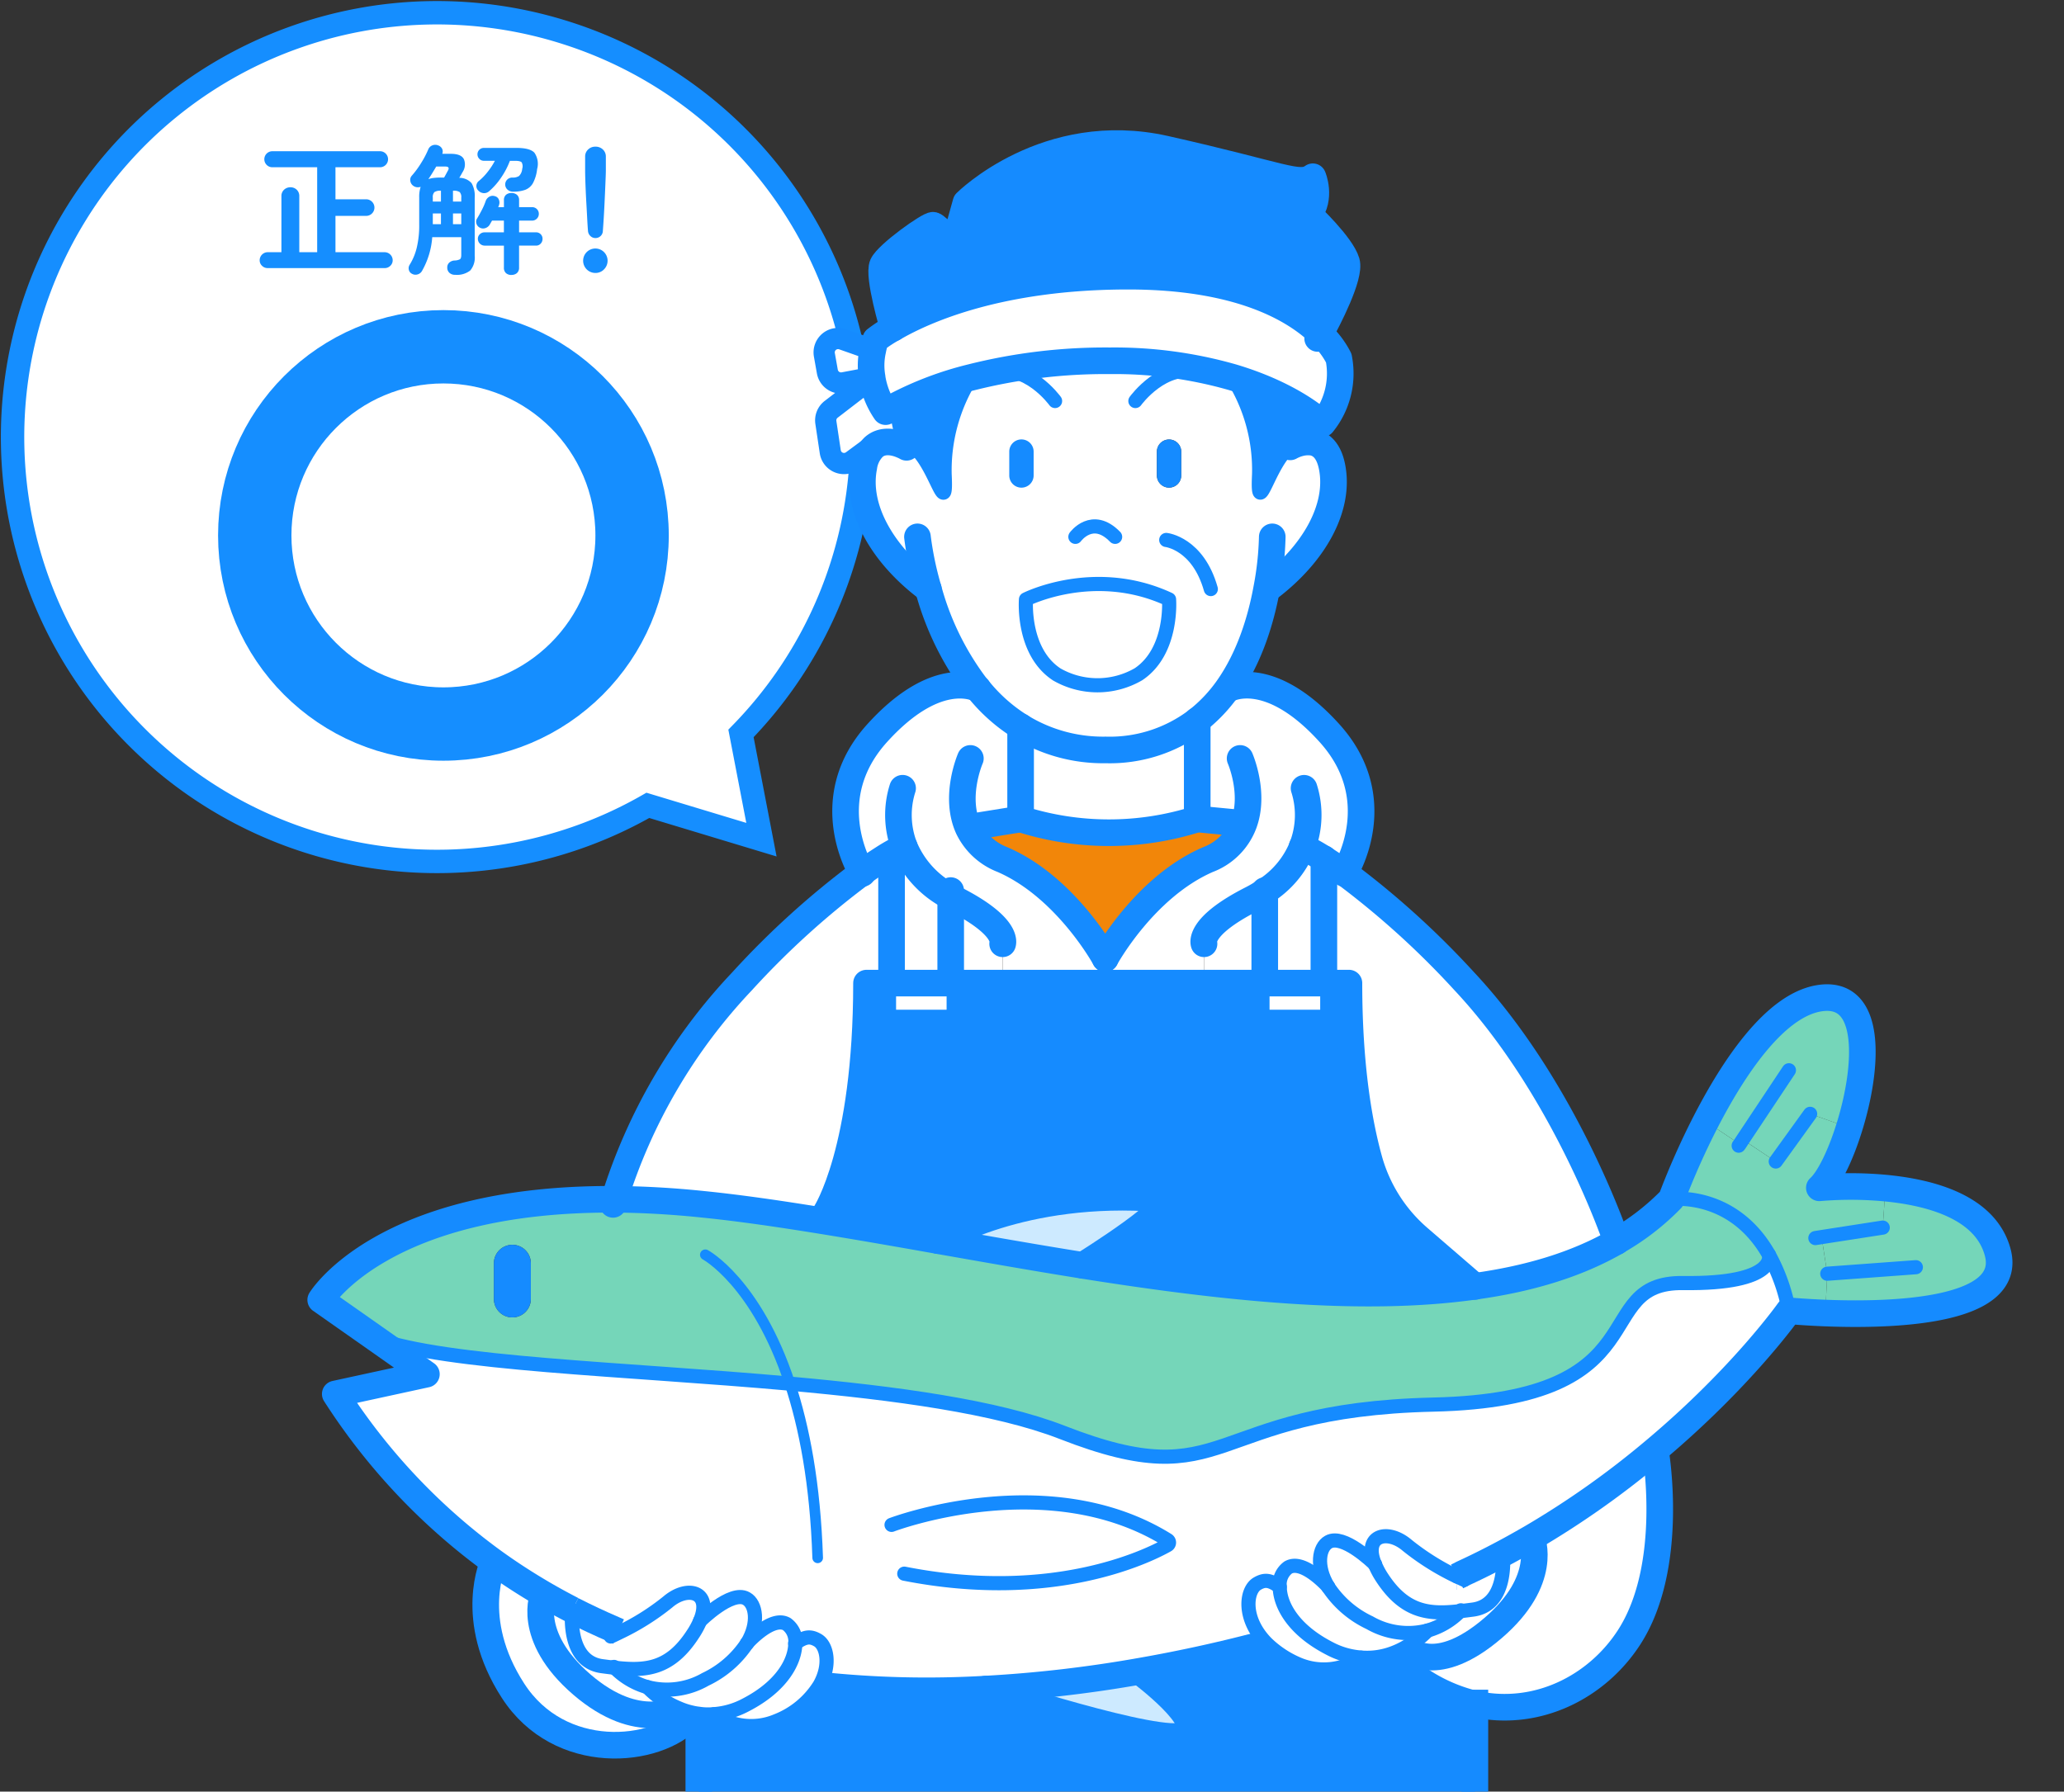 <svg xmlns="http://www.w3.org/2000/svg" xmlns:xlink="http://www.w3.org/1999/xlink" width="337.626" height="293.129" viewBox="0 0 337.626 293.129">
  <rect x="0" y="0" width="337.626" height="293.129" fill="#333333" stroke="none"/>
  <defs>
    <clipPath id="clip-path">
      <rect id="長方形_10117" data-name="長方形 10117" width="300.919" height="280.495" transform="translate(36.52 12.447)" fill="none"/>
    </clipPath>
  </defs>
  <g id="グループ_9386" data-name="グループ 9386" transform="translate(0.187 0.187)">
    <g id="グループ_9383" data-name="グループ 9383">
      <g id="グループ_9387" data-name="グループ 9387">
        <path id="パス_54861" data-name="パス 54861" d="M92.45,5.2a69.428,69.428,0,1,0,13.34,126.38l18.578,5.615-3.346-17.383A69.384,69.384,0,0,0,92.45,5.2" fill="#fff"/>
        <path id="パス_54862" data-name="パス 54862" d="M92.45,5.2a69.428,69.428,0,1,0,13.34,126.38l18.578,5.615-3.346-17.383A69.384,69.384,0,0,0,92.45,5.2Z" fill="none" stroke="#158eff" stroke-miterlimit="10" stroke-width="3.826"/>
        <circle id="楕円形_780" data-name="楕円形 780" cx="30.862" cy="30.862" r="30.862" transform="translate(41.485 56.55)" fill="none" stroke="#158eff" stroke-miterlimit="10" stroke-width="12"/>
        <path id="パス_54863" data-name="パス 54863" d="M43.6,43.676a1.281,1.281,0,0,1-.924-.374,1.223,1.223,0,0,1-.387-.913A1.321,1.321,0,0,1,43.6,41.078h2.247V31.929a1.391,1.391,0,0,1,.432-1.076,1.488,1.488,0,0,1,1.042-.4,1.445,1.445,0,0,1,1.029.4,1.408,1.408,0,0,1,.421,1.076v9.149h2.925v-13.9h-7.37a1.311,1.311,0,0,1,0-2.621h17.69a1.311,1.311,0,0,1,0,2.621H54.688V32.42h5.054a1.358,1.358,0,0,1,0,2.715H54.688v5.943h8.049a1.321,1.321,0,0,1,1.311,1.311,1.223,1.223,0,0,1-.387.913,1.281,1.281,0,0,1-.924.374Z" fill="#158eff"/>
        <path id="パス_54864" data-name="パス 54864" d="M74.262,44.776a1.323,1.323,0,0,1-.936-.327,1.132,1.132,0,0,1-.351-.867,1.04,1.04,0,0,1,.327-.8,1.386,1.386,0,0,1,.843-.35,2.04,2.04,0,0,0,.9-.2q.222-.151.222-.714v-2.9h-4.75a12.993,12.993,0,0,1-1.685,5.546,1.192,1.192,0,0,1-.725.55,1.143,1.143,0,0,1-.89-.1.949.949,0,0,1-.526-.655,1.032,1.032,0,0,1,.129-.819,9.451,9.451,0,0,0,1.158-2.773,15.507,15.507,0,0,0,.409-3.8V32.14a5.254,5.254,0,0,1,.234-1.755,1.512,1.512,0,0,1-.62.059,1.184,1.184,0,0,1-.573-.223,1.171,1.171,0,0,1-.5-.831.988.988,0,0,1,.246-.83,15.009,15.009,0,0,0,1.509-2.048,15.464,15.464,0,0,0,1.158-2.187,1.2,1.2,0,0,1,.691-.726,1.243,1.243,0,0,1,.947,0,1.146,1.146,0,0,1,.644.538,1.019,1.019,0,0,1,.035.843h1.4q1.707,0,2.141.888a2.257,2.257,0,0,1-.222,2.107c-.11.2-.207.378-.293.526s-.168.285-.245.409a2.652,2.652,0,0,1,2.012.867,4.176,4.176,0,0,1,.515,2.363v9.523a3.241,3.241,0,0,1-.737,2.411,3.526,3.526,0,0,1-2.469.7M69.886,29.121a4.184,4.184,0,0,1,.913-.2,10.694,10.694,0,0,1,1.193-.058h.468c.125-.218.249-.445.374-.679s.211-.39.258-.468q.351-.654-.421-.655h-1.5c-.2.344-.413.694-.632,1.053s-.437.694-.655,1.006m.726,3.674h1.333V31.017a1.778,1.778,0,0,0-1.064.222,1.147,1.147,0,0,0-.269.9Zm0,3.7h1.333V34.737H70.612Zm3.3-3.7h1.357V32.14a1.181,1.181,0,0,0-.258-.9,1.826,1.826,0,0,0-1.1-.222Zm0,3.7h1.357V34.737H73.911ZM83.482,44.8a1.3,1.3,0,0,1-.9-.3,1.161,1.161,0,0,1-.34-.913V40H79.082a1.117,1.117,0,0,1-1.1-1.1,1.009,1.009,0,0,1,.327-.773,1.1,1.1,0,0,1,.772-.3h3.159V35.908H80.3l-.187.327-.187.328a1.3,1.3,0,0,1-.726.573,1.13,1.13,0,0,1-.912-.082,1.078,1.078,0,0,1-.539-.655.946.946,0,0,1,.094-.82q.4-.654.795-1.426a10.324,10.324,0,0,0,.632-1.475,1.31,1.31,0,0,1,.6-.69,1.105,1.105,0,0,1,.878-.082.923.923,0,0,1,.655.538,1.246,1.246,0,0,1,.047.889,1.938,1.938,0,0,1-.059.188,1.786,1.786,0,0,1-.082.186h.936V32.584a1.122,1.122,0,0,1,.34-.9,1.329,1.329,0,0,1,.9-.293,1.345,1.345,0,0,1,.889.293,1.1,1.1,0,0,1,.35.9v1.123h2.13a1.081,1.081,0,0,1,1.1,1.1,1.074,1.074,0,0,1-.316.771,1.043,1.043,0,0,1-.784.329h-2.13v1.918h2.762A1.04,1.04,0,0,1,88.559,38.9a1.1,1.1,0,0,1-.3.772,1.009,1.009,0,0,1-.772.327H84.721v3.58a1.143,1.143,0,0,1-.35.913,1.311,1.311,0,0,1-.889.3m.257-13.619a1.346,1.346,0,0,1-.9-.327A1.134,1.134,0,0,1,82.8,29.18a1.184,1.184,0,0,1,.819-.316,1.867,1.867,0,0,0,1.1-.257,1.858,1.858,0,0,0,.516-1.17,1.371,1.371,0,0,0-.082-1.054q-.224-.256-1.088-.257h-.843a12.78,12.78,0,0,1-1.4,2.691,11.155,11.155,0,0,1-2.012,2.294,1.207,1.207,0,0,1-.913.3,1.337,1.337,0,0,1-.866-.444,1.009,1.009,0,0,1-.292-.8,1.044,1.044,0,0,1,.409-.749,9.438,9.438,0,0,0,1.463-1.52,11.405,11.405,0,0,0,1.158-1.779h-1.8a1,1,0,0,1-.748-.316,1.024,1.024,0,0,1-.305-.737,1.042,1.042,0,0,1,1.053-1.053h5.312q2.223,0,2.948.784a3.2,3.2,0,0,1,.445,2.68,6.364,6.364,0,0,1-.679,2.293,2.464,2.464,0,0,1-1.263,1.1,5.614,5.614,0,0,1-1.989.3" fill="#158eff"/>
        <path id="パス_54865" data-name="パス 54865" d="M97.215,44.472a2,2,0,1,1,1.4-.585,1.913,1.913,0,0,1-1.4.585m0-5.71a1.167,1.167,0,0,1-.819-.327,1.25,1.25,0,0,1-.4-.819q-.071-.89-.129-2.037t-.128-2.351q-.07-1.2-.117-2.305t-.071-1.942q-.022-.843-.022-1.24V25.424a1.538,1.538,0,0,1,.479-1.146,1.65,1.65,0,0,1,1.2-.468,1.684,1.684,0,0,1,1.229.468,1.543,1.543,0,0,1,.48,1.146v2.317c0,.265-.013.678-.036,1.24s-.05,1.209-.081,1.942-.067,1.5-.106,2.305-.082,1.588-.128,2.351-.094,1.444-.14,2.037a1.166,1.166,0,0,1-.375.819,1.191,1.191,0,0,1-.843.327" fill="#158eff"/>
      </g>
    </g>
    <g id="グループ_9385" data-name="グループ 9385">
      <g id="グループ_9384" data-name="グループ 9384" clip-path="url(#clip-path)">
        <path id="パス_54866" data-name="パス 54866" d="M298.714,208.209l-.926-6,10-1.551.44-6.458c7.477.717,16.436,3.148,18.381,10.556,2.569,9.861-17.756,10.3-28.219,9.884Z" fill="#75d6b9"/>
        <path id="パス_54867" data-name="パス 54867" d="M284.408,187.005l.486-.741,5.394,3.588,5.625-7.8,6.389,2.269c-1.412,4.537-3.287,8.4-4.884,9.838a61.484,61.484,0,0,1,10.81.046l-.439,6.459-10,1.551.926,6-.324,6.435c-3.542-.139-5.949-.37-5.949-.37a30.518,30.518,0,0,0-3.264-9.167c-5.926-10.464-15.973-9.1-15.973-9.1a124.658,124.658,0,0,1,5.648-12.709Z" fill="#75d6b9"/>
        <path id="パス_54868" data-name="パス 54868" d="M284.894,186.264l-.486.741-5.556-3.7c4.514-8.75,11.274-19.006,18.566-20.163,8.843-1.389,7.94,11.436,4.884,21.181l-6.389-2.268-5.625,7.8Z" fill="#75d6b9"/>
        <path id="パス_54869" data-name="パス 54869" d="M129.031,226.2c17.246,1.551,33.751,3.773,44.516,7.963,27.663,10.811,23.126-3.68,60.743-4.537s25.3-20.116,40.858-19.885c15.58.208,14.029-4.63,14.029-4.63a30.566,30.566,0,0,1,3.264,9.167s-7.64,10.834-21.853,22.779A144.8,144.8,0,0,1,250.332,251.4c-1.527.88-3.078,1.76-4.7,2.616-2.13,1.135-4.306,2.223-6.574,3.264l-.9.463h-.023a41.106,41.106,0,0,1-8.126-5.093c-3.217-2.754-7.268-1.689-5.3,3.079-.393-.393-5.185-4.977-7.569-3.634-1.551.856-2.107,3.935-.093,7.292-.417-.44-4.144-4.445-6.505-3.125a3.447,3.447,0,0,0-1.389,3.171c-1.574-1.111-2.407-1.25-3.657-.532-1.876,1.065-2.477,5.741,1.5,9.769-6.551,1.759-13.473,3.31-20.626,4.56a211.248,211.248,0,0,1-25.348,2.94,165.723,165.723,0,0,1-27.131-.648c1.875-3.311,1.181-6.505-.324-7.362-1.25-.717-2.083-.578-3.657.51a3.493,3.493,0,0,0-1.412-3.149c-2.315-1.3-6,2.593-6.459,3.126,1.991-3.334,1.412-6.436-.139-7.292-2.477-1.413-7.57,3.657-7.57,3.657,2.014-4.792-2.037-5.88-5.278-3.1a39.932,39.932,0,0,1-7.963,5l-.093-.162-.74-.324c-2.315-.995-4.584-2.06-6.829-3.194v-.024c-1.574-.81-3.149-1.666-4.7-2.569-2.778-1.621-5.509-3.38-8.171-5.3a101.787,101.787,0,0,1-25.9-27.455l14.908-3.241-8.287-5.834c11.551,4.19,40.6,4.954,67.757,7.385" fill="#fff"/>
        <path id="パス_54870" data-name="パス 54870" d="M100.3,196.033c4.491.023,9.352.278,14.653.833,6.135.625,12.732,1.6,19.7,2.732,5.973.972,12.2,2.06,18.589,3.195,7.755,1.365,15.718,2.777,23.705,4.051,22.547,3.588,45.3,6.088,64.1,3.426,8.727-1.2,16.6-3.519,23.218-7.339v-.023a40.052,40.052,0,0,0,8.936-6.9s10.047-1.366,15.973,9.1c0,0,1.551,4.839-14.029,4.63-15.556-.231-3.241,19.029-40.858,19.885s-33.08,15.348-60.743,4.538c-10.765-4.19-27.27-6.413-44.516-7.964-27.154-2.43-56.206-3.194-67.757-7.384l-9-6.32s10.023-16.644,48.034-16.459m-13.658,16.3V206.5a3.021,3.021,0,1,0-6.042,0v5.834a3.021,3.021,0,1,0,6.042,0" fill="#75d6b9"/>
        <path id="パス_54871" data-name="パス 54871" d="M241.073,278.606a27.608,27.608,0,0,1-13.288-7.547l-.277-.717a13.668,13.668,0,0,0,2.407-1.135l.278.463s4.537,4.515,13.866-3.5c9.1-7.824,6.389-14.445,6.274-14.769a144.847,144.847,0,0,0,20.255-14.353s3.334,18.89-4.306,30.673c-5.278,8.148-15.093,13.1-25.209,10.88" fill="#fff"/>
        <path id="パス_54872" data-name="パス 54872" d="M219.752,142.628a140.118,140.118,0,0,1,19.607,17.755c16.344,17.478,24.562,41.553,24.909,42.525v.023c-6.621,3.82-14.492,6.135-23.219,7.339l-9.144-7.894a26.121,26.121,0,0,1-8.056-12.524c-1.689-5.972-3.379-15.394-3.379-29.191h-4.1V140.336c.949.6,2.084,1.366,3.38,2.292" fill="#fff"/>
        <path id="パス_54873" data-name="パス 54873" d="M250.332,251.406c.116.324,2.824,6.945-6.273,14.769-9.33,8.01-13.867,3.5-13.867,3.5l-.278-.463a14.03,14.03,0,0,0,3.427-2.616,12.069,12.069,0,0,0,5.324-3.172c.671-.069,1.342-.162,2.06-.254,5.625-.718,5-8.334,4.908-9.144,1.62-.857,3.171-1.736,4.7-2.616" fill="#fff"/>
        <path id="パス_54874" data-name="パス 54874" d="M238.156,257.749l.9-.463c2.268-1.042,4.444-2.13,6.574-3.264.093.81.718,8.426-4.907,9.144-.718.092-1.389.185-2.061.255-4.954.555-8.982.324-12.778-5.487a12.623,12.623,0,0,1-1.157-2.176l-.024-.023c-1.967-4.769,2.084-5.834,5.3-3.079a41.1,41.1,0,0,0,8.125,5.093Z" fill="#fff"/>
        <path id="パス_54875" data-name="パス 54875" d="M128.73,514.75a22.862,22.862,0,0,1-14.607-21.32V280.2a9.607,9.607,0,0,0,2.454.07v.023a10.674,10.674,0,0,0,10.255,1.088,14.5,14.5,0,0,0,7.06-5.857,165.723,165.723,0,0,0,27.131.648s28.751,9.445,32.64,7.5-7.269-10.278-7.269-10.278l-.023-.162c7.153-1.25,14.075-2.8,20.626-4.56a16.942,16.942,0,0,0,5.232,3.449,10.681,10.681,0,0,0,10.255-1.088v-.023a11.993,11.993,0,0,0,5.023-.671l.278.717a27.612,27.612,0,0,0,13.288,7.547V493.43a22.848,22.848,0,0,1-14.631,21.32,22.544,22.544,0,0,1-8.217,1.528H205.84a22.845,22.845,0,0,1-22.848-22.409l-3.056-155.932h-4.7L172.2,493.869a22.835,22.835,0,0,1-22.848,22.409H136.948a22.455,22.455,0,0,1-8.218-1.528" fill="#158bff"/>
        <path id="パス_54876" data-name="パス 54876" d="M231.906,202.376l9.143,7.894c-18.8,2.662-41.552.162-64.1-3.426,0,0,16.992-10.556,12.594-10.9-22.686-1.783-36.3,6.852-36.3,6.852-6.39-1.135-12.616-2.223-18.589-3.195l.209-1.319s6.69-10.163,6.69-37.618h3.681v5.51h10.578v-5.51h50.512v5.51h10.6v-5.51h3.541c0,13.8,1.691,23.219,3.381,29.191a26.1,26.1,0,0,0,8.056,12.524" fill="#158bff"/>
        <path id="パス_54877" data-name="パス 54877" d="M225.887,257.934c3.8,5.81,7.824,6.042,12.778,5.486a12.079,12.079,0,0,1-5.324,3.172,12.634,12.634,0,0,1-9.468-1.273,16.614,16.614,0,0,1-6.806-5.88.081.081,0,0,1-.023-.047c-2.014-3.356-1.458-6.435.093-7.292,2.384-1.342,7.176,3.241,7.569,3.635l.024.023a12.623,12.623,0,0,0,1.157,2.176" fill="#fff"/>
        <path id="パス_54878" data-name="パス 54878" d="M223.873,265.318a12.625,12.625,0,0,0,9.468,1.273,14.01,14.01,0,0,1-3.426,2.616,13.679,13.679,0,0,1-2.408,1.134,11.976,11.976,0,0,1-5.023.672,13.011,13.011,0,0,1-5.208-1.505c-6.019-3.1-8.1-7.2-8.126-10.07a3.447,3.447,0,0,1,1.389-3.171c2.361-1.32,6.088,2.685,6.505,3.125a.08.08,0,0,0,.023.046,16.614,16.614,0,0,0,6.806,5.88" fill="#fff"/>
        <path id="パス_54879" data-name="パス 54879" d="M222.484,271.013v.023a10.679,10.679,0,0,1-10.255,1.088A16.942,16.942,0,0,1,207,268.675c-3.981-4.028-3.38-8.7-1.5-9.769,1.25-.718,2.083-.579,3.657.532.023,2.871,2.107,6.968,8.125,10.07a13.019,13.019,0,0,0,5.209,1.505" fill="#fff"/>
        <path id="パス_54880" data-name="パス 54880" d="M220.076,42.67c.671,2.315-3.033,9.422-4.306,11.76-4.074-3.936-13.033-9.422-31.413-9.422-20.927,0-33.265,5.486-38.428,8.5,0,0-2.546-8.542-1.736-10.348.81-1.782,7.663-6.644,8.288-6.482.648.162,3.4,3.241,3.4,3.241l1.945-6.968s13.126-13.125,32.594-8.75c19.445,4.375,21.876,6.158,24.145,4.537,0,0,1.458,3.4-.649,6.158,0,0,5.348,5.023,6.158,7.778" fill="#158bff"/>
        <path id="パス_54881" data-name="パス 54881" d="M203.27,134.6l-.857-.139-6.759-.648V117.7a25.047,25.047,0,0,0,5-5.278l.139.093s6.667-3.681,16.575,7.338c9.4,10.51,3.032,21.714,2.384,22.779-1.3-.926-2.43-1.69-3.38-2.292a28.217,28.217,0,0,0-3.541-1.968,15.446,15.446,0,0,1-6.135,7.292,19.4,19.4,0,0,1-2.153,1.273c-8.912,4.538-7.778,7.292-7.778,7.292v6.436H180.607v-4s6.32-11.667,16.806-16.2a10.053,10.053,0,0,0,5.857-5.857" fill="#fff"/>
        <path id="パス_54882" data-name="パス 54882" d="M158.685,61.56a54.7,54.7,0,0,0-12.408,4.676,16.285,16.285,0,0,0-1.6.926,13.467,13.467,0,0,1-2.2-5.533l.115-.092-.115.023a11.4,11.4,0,0,1,.115-4.491,9.777,9.777,0,0,1,.463-1.69A22.406,22.406,0,0,1,145.93,53.5c5.162-3.009,17.5-8.5,38.427-8.5,18.381,0,27.339,5.487,31.414,9.422a14.09,14.09,0,0,1,3.032,3.982,13.019,13.019,0,0,1-2.662,10.718s-4.491-4.537-14.746-7.593a70.132,70.132,0,0,0-20-2.685,89.947,89.947,0,0,0-22.709,2.708" fill="#fff"/>
        <path id="パス_54883" data-name="パス 54883" d="M207,96.168c-.9,4.907-2.709,11.088-6.343,16.25a25.047,25.047,0,0,1-5,5.278,23.607,23.607,0,0,1-14.978,4.815,25.752,25.752,0,0,1-13.912-3.8,27.675,27.675,0,0,1-6.968-6.2.071.071,0,0,1-.046-.023,46.52,46.52,0,0,1-8.079-16.3c-7.617-5.695-11.853-13.311-10.556-19.955a5.6,5.6,0,0,1,1.62-3.287c1.505-1.343,3.588-.764,4.653-.3l.162-.37c4.63.046,7.222,14.121,6.783,5.162a28.634,28.634,0,0,1,4.352-15.88,89.941,89.941,0,0,1,22.709-2.709,70.128,70.128,0,0,1,20,2.686,28.348,28.348,0,0,1,4.375,15.9c-.37,7.709,1.482-1.667,4.954-4.445.046-.023.093-.069.139-.069a6.668,6.668,0,0,1,1.667-.648,5.42,5.42,0,0,1,2.037-.093c1.319.278,2.616,1.3,3.148,4.051,1.3,6.644-2.94,14.26-10.556,19.955ZM193.038,77.6V73.713a1.991,1.991,0,1,0-3.982,0V77.6a1.991,1.991,0,1,0,3.982,0" fill="#fff"/>
        <path id="パス_54884" data-name="パス 54884" d="M216.928,160.661v5.509h-10.6v-5.509h10.6Z" fill="#fff"/>
        <path id="パス_54885" data-name="パス 54885" d="M216.372,140.336v20.325H206.7v-15a15.446,15.446,0,0,0,6.133-7.292,28.1,28.1,0,0,1,3.542,1.968" fill="#fff"/>
        <path id="パス_54886" data-name="パス 54886" d="M216.141,69.129l-1.574,3.009v.047a5.42,5.42,0,0,0-2.037.092,2.849,2.849,0,0,0-1.667.648c-.046,0-.093.047-.139.07-3.472,2.778-5.324,12.153-4.954,4.445a28.353,28.353,0,0,0-4.375-15.9c10.255,3.056,14.746,7.593,14.746,7.593" fill="#158bff"/>
        <path id="パス_54887" data-name="パス 54887" d="M206.326,160.661h-9.561v-6.435s-1.134-2.755,7.779-7.292a19.642,19.642,0,0,0,2.152-1.274v15Z" fill="#fff"/>
        <path id="パス_54888" data-name="パス 54888" d="M202.414,134.456l.857.139a10.058,10.058,0,0,1-5.857,5.857c-10.487,4.537-16.806,16.2-16.806,16.2s-6.32-11.667-16.807-16.2a10.323,10.323,0,0,1-5.6-5.163l.509-.185,8.056-1.3a47.552,47.552,0,0,0,28.89,0Z" fill="#f28609"/>
        <path id="パス_54889" data-name="パス 54889" d="M195.654,117.7v16.112a47.551,47.551,0,0,1-28.89,0V118.715a25.756,25.756,0,0,0,13.913,3.8,23.6,23.6,0,0,0,14.977-4.815" fill="#fff"/>
        <path id="パス_54890" data-name="パス 54890" d="M186.394,273.4s11.158,8.334,7.269,10.278-32.64-7.5-32.64-7.5a211.248,211.248,0,0,0,25.348-2.94Z" fill="#cdeaff"/>
        <path id="パス_54891" data-name="パス 54891" d="M193.038,73.713V77.6a1.991,1.991,0,1,1-3.982,0V73.713a1.991,1.991,0,1,1,3.982,0" fill="#158bff"/>
        <path id="パス_54892" data-name="パス 54892" d="M189.543,195.94c4.4.347-12.593,10.9-12.593,10.9-7.987-1.273-15.95-2.685-23.705-4.051,0,0,13.612-8.634,36.3-6.852" fill="#cdeaff"/>
        <path id="パス_54893" data-name="パス 54893" d="M158.2,135.29a10.318,10.318,0,0,0,5.6,5.162c10.487,4.537,16.806,16.205,16.806,16.205v4H163.824v-6.435s1.135-2.755-7.778-7.292a7.041,7.041,0,0,1-.717-.394,16.147,16.147,0,0,1-7.593-8.194,29.2,29.2,0,0,0-3.38,1.875c-.972.625-2.153,1.389-3.542,2.384-.741-1.25-6.9-12.362,2.408-22.755,9.421-10.464,15.9-7.663,16.528-7.362a.071.071,0,0,0,.046.023,27.692,27.692,0,0,0,6.968,6.2v15.093l-8.056,1.3Z" fill="#fff"/>
        <path id="パス_54894" data-name="パス 54894" d="M155.814,160.661h-.486V146.54a7.15,7.15,0,0,0,.717.394c8.913,4.537,7.779,7.292,7.779,7.292v6.435Z" fill="#fff"/>
        <path id="パス_54895" data-name="パス 54895" d="M155.814,160.661v5.509H145.235v-5.509h10.579Z" fill="#fff"/>
        <path id="パス_54896" data-name="パス 54896" d="M155.328,146.54v14.121h-9.676V140.29l-1.3-.07a29.2,29.2,0,0,1,3.38-1.875,16.15,16.15,0,0,0,7.593,8.195" fill="#fff"/>
        <path id="パス_54897" data-name="パス 54897" d="M146.277,66.236a54.7,54.7,0,0,1,12.408-4.676,28.638,28.638,0,0,0-4.352,15.88c.44,8.959-2.153-5.116-6.783-5.162Z" fill="#158bff"/>
        <path id="パス_54898" data-name="パス 54898" d="M142.573,72.741l-3.357,2.477a2.273,2.273,0,0,1-3.588-1.505l-.717-4.792a2.271,2.271,0,0,1,.856-2.129l6.713-5.163a13.476,13.476,0,0,0,2.2,5.533,16.285,16.285,0,0,1,1.6-.926l1.273,6.042-.162.37c-1.065-.463-3.148-1.041-4.653.3Z" fill="#fff"/>
        <path id="パス_54899" data-name="パス 54899" d="M145.235,160.661h-3.681c0,27.455-6.69,37.617-6.69,37.617l-.208,1.32c-6.968-1.134-13.566-2.107-19.7-2.732-5.3-.555-10.163-.81-14.653-.833a91.279,91.279,0,0,1,20.88-35.65A137.62,137.62,0,0,1,140.814,142.6c1.388-1,2.569-1.76,3.541-2.385l1.3.07v20.371Z" fill="#fff"/>
        <path id="パス_54900" data-name="パス 54900" d="M137.665,55.333l4.931,1.736a11.4,11.4,0,0,0-.116,4.491l-4.675.88a2.275,2.275,0,0,1-2.662-1.852l-.487-2.732a2.273,2.273,0,0,1,3.009-2.523" fill="#fff"/>
        <path id="パス_54901" data-name="パス 54901" d="M133.892,275.527a14.5,14.5,0,0,1-7.06,5.857,10.676,10.676,0,0,1-10.256-1.088v-.023a13.015,13.015,0,0,0,5.209-1.505c6.019-3.1,8.1-7.223,8.125-10.093,1.574-1.088,2.408-1.227,3.658-.509,1.505.856,2.2,4.051.324,7.361" fill="#fff"/>
        <path id="パス_54902" data-name="パス 54902" d="M129.911,268.675c-.023,2.87-2.107,6.991-8.125,10.093a13.015,13.015,0,0,1-5.209,1.505,9.609,9.609,0,0,1-2.454-.07,8.819,8.819,0,0,1-1.18-.208,11.459,11.459,0,0,1-2.13-.7,15.085,15.085,0,0,1-5.093-3.449,12.625,12.625,0,0,0,9.468-1.273,16.762,16.762,0,0,0,6.806-5.88l.046-.046c.463-.533,4.144-4.422,6.459-3.125a3.491,3.491,0,0,1,1.412,3.148" fill="#fff"/>
        <path id="パス_54903" data-name="パス 54903" d="M121.9,261.36c1.551.857,2.13,3.958.139,7.292l-.046.046a16.762,16.762,0,0,1-6.806,5.88,12.626,12.626,0,0,1-9.468,1.273,12.2,12.2,0,0,1-5.348-3.171c4.977.555,9,.324,12.779-5.486a12.967,12.967,0,0,0,1.18-2.176s5.093-5.07,7.57-3.658" fill="#fff"/>
        <path id="パス_54904" data-name="パス 54904" d="M101.09,266.916a39.932,39.932,0,0,0,7.963-5c3.241-2.778,7.292-1.69,5.278,3.1a12.9,12.9,0,0,1-1.18,2.176c-3.774,5.81-7.8,6.042-12.779,5.486-.671-.069-1.342-.162-2.06-.255-5.718-.74-4.954-8.634-4.884-9.19,2.245,1.135,4.514,2.2,6.829,3.2l.74.324Z" fill="#fff"/>
        <path id="パス_54905" data-name="パス 54905" d="M112.942,279.995l-.185.787c-5.6,6.065-21.413,7.454-29.029-4.352-7.616-11.783-3.172-21.089-3.172-21.089,2.663,1.922,5.394,3.681,8.172,5.3,0,0-3.056,6.76,6.273,14.793,9.306,8.009,15.811,3.889,15.811,3.889V279.3a11.533,11.533,0,0,0,2.13.694" fill="#fff"/>
        <path id="パス_54906" data-name="パス 54906" d="M110.813,279.3v.023s-6.505,4.121-15.811-3.889c-9.329-8.033-6.273-14.792-6.273-14.792,1.55.9,3.125,1.759,4.7,2.569v.024c-.069.555-.833,8.449,4.885,9.19.718.092,1.389.185,2.06.254a12.209,12.209,0,0,0,5.347,3.172,15.1,15.1,0,0,0,5.094,3.449" fill="#fff"/>
        <path id="パス_54907" data-name="パス 54907" d="M86.645,206.5v5.834a3.021,3.021,0,1,1-6.042,0V206.5a3.021,3.021,0,1,1,6.042,0" fill="#158bff"/>
        <path id="パス_54908" data-name="パス 54908" d="M159.8,112.511a27.675,27.675,0,0,0,6.968,6.2,25.756,25.756,0,0,0,13.913,3.8,23.6,23.6,0,0,0,14.977-4.815,25.023,25.023,0,0,0,5-5.278c3.635-5.162,5.44-11.343,6.343-16.25a50.921,50.921,0,0,0,.926-8.519" fill="none" stroke="#158bff" stroke-linecap="round" stroke-linejoin="round" stroke-width="4.352"/>
        <path id="パス_54909" data-name="パス 54909" d="M149.888,87.649a54.106,54.106,0,0,0,1.782,8.542,46.524,46.524,0,0,0,8.08,16.3" fill="none" stroke="#158bff" stroke-linecap="round" stroke-linejoin="round" stroke-width="4.352"/>
        <path id="パス_54910" data-name="パス 54910" d="M148.106,73a6.811,6.811,0,0,0-.718-.347c-1.064-.463-3.148-1.042-4.653.3a5.6,5.6,0,0,0-1.62,3.287c-1.3,6.644,2.94,14.26,10.556,19.954" fill="none" stroke="#158bff" stroke-linecap="round" stroke-linejoin="round" stroke-width="4.352"/>
        <path id="パス_54911" data-name="パス 54911" d="M210.863,72.926a6.668,6.668,0,0,1,1.667-.648,5.42,5.42,0,0,1,2.037-.093c1.319.278,2.616,1.3,3.148,4.051,1.3,6.644-2.94,14.26-10.556,19.955" fill="none" stroke="#158bff" stroke-linecap="round" stroke-linejoin="round" stroke-width="4.352"/>
        <path id="パス_54912" data-name="パス 54912" d="M146.277,66.236a16.285,16.285,0,0,0-1.6.926,13.467,13.467,0,0,1-2.2-5.533V61.56a11.4,11.4,0,0,1,.115-4.491,9.777,9.777,0,0,1,.463-1.69A22.406,22.406,0,0,1,145.93,53.5c5.162-3.009,17.5-8.5,38.427-8.5,18.381,0,27.339,5.487,31.414,9.422a14.1,14.1,0,0,1,3.032,3.982,13.023,13.023,0,0,1-2.662,10.718s-4.491-4.538-14.746-7.593a70.128,70.128,0,0,0-20-2.686,89.941,89.941,0,0,0-22.709,2.709A54.7,54.7,0,0,0,146.277,66.236Z" fill="none" stroke="#158bff" stroke-linecap="round" stroke-linejoin="round" stroke-width="4.352"/>
        <path id="パス_54913" data-name="パス 54913" d="M201.4,61.536a28.353,28.353,0,0,1,4.375,15.9c-.37,7.708,1.482-1.667,4.954-4.445.046-.023.093-.07.139-.07a2.847,2.847,0,0,1,1.667-.647" fill="none" stroke="#158bff" stroke-linecap="round" stroke-linejoin="round" stroke-width="2.315"/>
        <path id="パス_54914" data-name="パス 54914" d="M158.708,61.536l-.023.024a28.631,28.631,0,0,0-4.352,15.88c.44,8.958-2.153-5.117-6.783-5.162l-1.273-6.043" fill="none" stroke="#158bff" stroke-linecap="round" stroke-linejoin="round" stroke-width="2.315"/>
        <line id="線_3755" data-name="線 3755" y1="3.009" x2="1.574" transform="translate(214.567 69.13)" fill="none" stroke="#158bff" stroke-linecap="round" stroke-linejoin="round" stroke-width="2.315"/>
        <path id="パス_54915" data-name="パス 54915" d="M142.6,57.069l-4.931-1.736a2.274,2.274,0,0,0-3.009,2.523l.486,2.732A2.275,2.275,0,0,0,137.8,62.44l4.676-.88.116-.023-.116.092-6.713,5.163a2.274,2.274,0,0,0-.857,2.129l.718,4.792a2.273,2.273,0,0,0,3.588,1.505l3.357-2.477.81-.6" fill="none" stroke="#158bff" stroke-linecap="round" stroke-linejoin="round" stroke-width="3.472"/>
        <path id="パス_54916" data-name="パス 54916" d="M145.93,53.5s-2.546-8.542-1.736-10.348c.81-1.782,7.662-6.643,8.287-6.481.648.162,3.4,3.24,3.4,3.24l1.945-6.967s13.125-13.126,32.594-8.751c19.445,4.375,21.876,6.158,24.144,4.537,0,0,1.459,3.4-.648,6.158,0,0,5.347,5.023,6.158,7.778.671,2.315-3.033,9.422-4.306,11.76-.255.486-.417.764-.417.764" fill="none" stroke="#158bff" stroke-linecap="round" stroke-linejoin="round" stroke-width="4.352"/>
        <path id="パス_54917" data-name="パス 54917" d="M195.654,117.673v16.135" fill="none" stroke="#158bff" stroke-linecap="round" stroke-linejoin="round" stroke-width="4.352"/>
        <line id="線_3756" data-name="線 3756" y1="1.296" x2="8.056" transform="translate(158.708 133.808)" fill="none" stroke="#158bff" stroke-linecap="round" stroke-linejoin="round" stroke-width="4.352"/>
        <path id="パス_54918" data-name="パス 54918" d="M202.414,134.456l-6.76-.648a47.552,47.552,0,0,1-28.89,0V118.691" fill="none" stroke="#158bff" stroke-linecap="round" stroke-linejoin="round" stroke-width="4.352"/>
        <path id="パス_54919" data-name="パス 54919" d="M158.546,123.9s-2.708,6.2-.347,11.389a10.323,10.323,0,0,0,5.6,5.163c10.486,4.537,16.806,16.2,16.806,16.2" fill="none" stroke="#158bff" stroke-linecap="round" stroke-linejoin="round" stroke-width="4.352"/>
        <path id="パス_54920" data-name="パス 54920" d="M202.668,123.9s2.477,5.672.6,10.695a10.053,10.053,0,0,1-5.857,5.857c-10.486,4.537-16.806,16.2-16.806,16.2" fill="none" stroke="#158bff" stroke-linecap="round" stroke-linejoin="round" stroke-width="4.352"/>
        <path id="パス_54921" data-name="パス 54921" d="M163.824,154.226s1.134-2.755-7.778-7.292a7.367,7.367,0,0,1-.718-.393,16.157,16.157,0,0,1-7.593-8.2,14.475,14.475,0,0,1-.277-9.561" fill="none" stroke="#158bff" stroke-linecap="round" stroke-linejoin="round" stroke-width="4.352"/>
        <path id="パス_54922" data-name="パス 54922" d="M140.883,142.72a1.268,1.268,0,0,0-.069-.116c-.741-1.25-6.9-12.361,2.407-22.755,9.422-10.464,15.9-7.663,16.529-7.362a.071.071,0,0,0,.046.023" fill="none" stroke="#158bff" stroke-linecap="round" stroke-linejoin="round" stroke-width="4.352"/>
        <path id="パス_54923" data-name="パス 54923" d="M196.765,154.226s-1.134-2.755,7.778-7.292a19.4,19.4,0,0,0,2.153-1.273,15.437,15.437,0,0,0,6.134-7.292,14.4,14.4,0,0,0,.3-9.584" fill="none" stroke="#158bff" stroke-linecap="round" stroke-linejoin="round" stroke-width="4.352"/>
        <path id="パス_54924" data-name="パス 54924" d="M219.706,142.72a.252.252,0,0,0,.046-.093c.648-1.064,7.014-12.269-2.384-22.778-9.908-11.019-16.575-7.339-16.575-7.339" fill="none" stroke="#158bff" stroke-linecap="round" stroke-linejoin="round" stroke-width="4.352"/>
        <path id="パス_54925" data-name="パス 54925" d="M147.735,138.345a29.2,29.2,0,0,0-3.38,1.875c-.972.625-2.153,1.389-3.542,2.384a137.766,137.766,0,0,0-19.63,17.779,91.287,91.287,0,0,0-20.881,35.65c-.138.532-.208.833-.208.833" fill="none" stroke="#158bff" stroke-linecap="round" stroke-linejoin="round" stroke-width="4.352"/>
        <path id="パス_54926" data-name="パス 54926" d="M212.807,138.345l.023.023a28.265,28.265,0,0,1,3.542,1.968c.95.6,2.083,1.366,3.381,2.292a140.116,140.116,0,0,1,19.606,17.755c16.343,17.478,24.562,41.553,24.908,42.525" fill="none" stroke="#158bff" stroke-linecap="round" stroke-linejoin="round" stroke-width="4.352"/>
        <path id="パス_54927" data-name="パス 54927" d="M134.864,198.278s6.69-10.162,6.69-37.617h38.289" fill="none" stroke="#158bff" stroke-linecap="round" stroke-linejoin="round" stroke-width="4.352"/>
        <line id="線_3757" data-name="線 3757" y1="20.371" transform="translate(145.652 140.29)" fill="none" stroke="#158bff" stroke-linecap="round" stroke-linejoin="round" stroke-width="4.352"/>
        <path id="パス_54928" data-name="パス 54928" d="M155.328,160.661v-15.14" fill="none" stroke="#158bff" stroke-linecap="round" stroke-linejoin="round" stroke-width="4.352"/>
        <path id="パス_54929" data-name="パス 54929" d="M179.843,160.661H220.47c0,13.8,1.69,23.219,3.379,29.191a26.126,26.126,0,0,0,8.056,12.524l9.144,7.894.023.023" fill="none" stroke="#158bff" stroke-linecap="round" stroke-linejoin="round" stroke-width="4.352"/>
        <path id="パス_54930" data-name="パス 54930" d="M216.372,160.661V140.29" fill="none" stroke="#158bff" stroke-linecap="round" stroke-linejoin="round" stroke-width="4.352"/>
        <path id="パス_54931" data-name="パス 54931" d="M206.7,160.661v-15.14" fill="none" stroke="#158bff" stroke-linecap="round" stroke-linejoin="round" stroke-width="4.352"/>
        <path id="パス_54932" data-name="パス 54932" d="M145.235,160.129v6.042h10.579v-6.042" fill="none" stroke="#158bff" stroke-linecap="round" stroke-linejoin="round" stroke-width="2.315"/>
        <path id="パス_54933" data-name="パス 54933" d="M206.326,160.129v6.042h10.6v-6.042" fill="none" stroke="#158bff" stroke-linecap="round" stroke-linejoin="round" stroke-width="2.315"/>
        <path id="パス_54934" data-name="パス 54934" d="M264.268,202.908a40.075,40.075,0,0,0,8.936-6.9,124.389,124.389,0,0,1,5.648-12.709c4.514-8.751,11.274-19.006,18.566-20.163,8.843-1.389,7.94,11.435,4.884,21.181-1.412,4.537-3.287,8.4-4.884,9.839a61.365,61.365,0,0,1,10.81.046c7.477.718,16.436,3.148,18.381,10.556,2.569,9.861-17.756,10.3-28.219,9.885-3.542-.139-5.95-.371-5.95-.371s-7.639,10.834-21.852,22.779A144.859,144.859,0,0,1,250.332,251.4c-1.528.88-3.079,1.76-4.7,2.616-2.13,1.135-4.306,2.223-6.574,3.264l-.9.463" fill="none" stroke="#158bff" stroke-linejoin="round" stroke-width="4.352"/>
        <line id="線_3758" data-name="線 3758" y1="0.023" transform="translate(264.268 202.908)" fill="none" stroke="#158bff" stroke-linecap="round" stroke-linejoin="round" stroke-width="4.352"/>
        <path id="パス_54935" data-name="パス 54935" d="M93.427,263.212c-1.573-.81-3.148-1.667-4.7-2.57-2.778-1.62-5.511-3.379-8.173-5.3a101.8,101.8,0,0,1-25.9-27.455l14.909-3.24-8.288-5.834-9-6.32s10.023-16.644,48.034-16.459c4.491.023,9.354.278,14.654.834,6.134.625,12.732,1.6,19.7,2.731,5.972.972,12.2,2.06,18.589,3.195,7.754,1.366,15.719,2.778,23.7,4.051,22.547,3.588,45.3,6.088,64.1,3.426,8.727-1.2,16.6-3.519,23.219-7.338" fill="none" stroke="#158bff" stroke-linejoin="round" stroke-width="4.352"/>
        <path id="パス_54936" data-name="パス 54936" d="M101,266.754l-.741-.324c-2.315-.995-4.583-2.06-6.829-3.2" fill="none" stroke="#158bff" stroke-linejoin="round" stroke-width="4.352"/>
        <path id="パス_54937" data-name="パス 54937" d="M133.568,275.5a1.537,1.537,0,0,0,.324.023,165.608,165.608,0,0,0,27.131.648,211.044,211.044,0,0,0,25.348-2.94c7.153-1.25,14.075-2.8,20.626-4.56" fill="none" stroke="#158bff" stroke-linejoin="round" stroke-width="4.352"/>
        <path id="パス_54938" data-name="パス 54938" d="M273.2,196.01s10.047-1.366,15.973,9.1a30.518,30.518,0,0,1,3.264,9.167" fill="none" stroke="#158bff" stroke-linecap="round" stroke-linejoin="round" stroke-width="2.315"/>
        <path id="パス_54939" data-name="パス 54939" d="M284.223,187.259l.185-.255.486-.74,7.547-11.343" fill="none" stroke="#158bff" stroke-linecap="round" stroke-linejoin="round" stroke-width="2.315"/>
        <line id="線_3759" data-name="線 3759" y1="7.801" x2="5.625" transform="translate(290.288 182.051)" fill="none" stroke="#158bff" stroke-linecap="round" stroke-linejoin="round" stroke-width="2.315"/>
        <path id="パス_54940" data-name="パス 54940" d="M296.769,202.376l1.019-.162,10-1.551" fill="none" stroke="#158bff" stroke-linecap="round" stroke-linejoin="round" stroke-width="2.315"/>
        <line id="線_3760" data-name="線 3760" y1="1.065" x2="14.491" transform="translate(298.714 207.144)" fill="none" stroke="#158bff" stroke-linecap="round" stroke-linejoin="round" stroke-width="2.315"/>
        <path id="パス_54941" data-name="パス 54941" d="M289.177,205.107s1.551,4.838-14.029,4.63c-15.556-.232-3.24,19.028-40.858,19.885s-33.08,15.348-60.743,4.537c-10.764-4.19-27.27-6.412-44.516-7.963-27.154-2.431-56.206-3.195-67.757-7.385" fill="none" stroke="#158bff" stroke-linecap="round" stroke-linejoin="round" stroke-width="2.315"/>
        <path id="パス_54942" data-name="パス 54942" d="M153.245,202.792s13.612-8.635,36.3-6.852c4.4.347-12.593,10.9-12.593,10.9" fill="none" stroke="#158bff" stroke-linecap="round" stroke-linejoin="round" stroke-width="4.352"/>
        <path id="パス_54943" data-name="パス 54943" d="M115.188,205.107s8.38,4.491,13.843,21.089c2.338,7.083,4.144,16.389,4.537,28.5" fill="none" stroke="#158bff" stroke-linecap="round" stroke-linejoin="round" stroke-width="1.736"/>
        <path id="パス_54944" data-name="パス 54944" d="M145.652,249.3s25.51-9.723,45.141,2.477a.478.478,0,0,1,0,.833c-3.38,1.9-18.867,9.445-43.058,4.676" fill="none" stroke="#158bff" stroke-linecap="round" stroke-linejoin="round" stroke-width="2.315"/>
        <path id="パス_54945" data-name="パス 54945" d="M161.023,276.175s28.751,9.445,32.64,7.5-7.269-10.278-7.269-10.278" fill="none" stroke="#158bff" stroke-linecap="round" stroke-linejoin="round" stroke-width="4.352"/>
        <line id="線_3761" data-name="線 3761" y1="0.023" transform="translate(93.427 263.212)" fill="none" stroke="#158bff" stroke-linejoin="round" stroke-width="4.352"/>
        <path id="パス_54946" data-name="パス 54946" d="M99.724,267.564s.532-.231,1.366-.648a39.932,39.932,0,0,0,7.963-5c3.241-2.778,7.292-1.69,5.278,3.1a12.907,12.907,0,0,1-1.181,2.176c-3.773,5.81-7.8,6.042-12.778,5.486-.671-.069-1.342-.162-2.06-.255-5.718-.74-4.954-8.634-4.885-9.19" fill="none" stroke="#158bff" stroke-linecap="round" stroke-linejoin="round" stroke-width="2.315"/>
        <path id="パス_54947" data-name="パス 54947" d="M121.993,268.7a16.759,16.759,0,0,1-6.8,5.88,12.627,12.627,0,0,1-9.469,1.273,12.2,12.2,0,0,1-5.347-3.171,1.56,1.56,0,0,0-.115-.139" fill="none" stroke="#158bff" stroke-linecap="round" stroke-linejoin="round" stroke-width="2.315"/>
        <path id="パス_54948" data-name="パス 54948" d="M114.331,265.017s5.093-5.07,7.57-3.658c1.551.857,2.129,3.959.139,7.292" fill="none" stroke="#158bff" stroke-linecap="round" stroke-linejoin="round" stroke-width="2.315"/>
        <path id="パス_54949" data-name="パス 54949" d="M121.993,268.7l.046-.046c.464-.533,4.145-4.422,6.46-3.125a3.493,3.493,0,0,1,1.411,3.148c-.023,2.87-2.107,6.991-8.125,10.093a13.006,13.006,0,0,1-5.209,1.505,9.61,9.61,0,0,1-2.454-.07,9.012,9.012,0,0,1-1.18-.208,11.448,11.448,0,0,1-2.129-.7,15.1,15.1,0,0,1-5.094-3.449" fill="none" stroke="#158bff" stroke-linecap="round" stroke-linejoin="round" stroke-width="2.315"/>
        <path id="パス_54950" data-name="パス 54950" d="M129.887,268.7a.023.023,0,0,0,.023-.023c1.574-1.088,2.408-1.227,3.658-.509,1.5.856,2.2,4.051.324,7.361a14.5,14.5,0,0,1-7.061,5.857,10.674,10.674,0,0,1-10.255-1.088" fill="none" stroke="#158bff" stroke-linecap="round" stroke-linejoin="round" stroke-width="2.315"/>
        <path id="パス_54951" data-name="パス 54951" d="M110.813,279.323s-6.505,4.121-15.811-3.889c-9.329-8.033-6.273-14.792-6.273-14.792" fill="none" stroke="#158bff" stroke-linejoin="round" stroke-width="4.352"/>
        <path id="パス_54952" data-name="パス 54952" d="M80.557,255.341s-4.445,9.306,3.171,21.089c7.616,11.806,23.427,10.417,29.029,4.352" fill="none" stroke="#158bff" stroke-linejoin="round" stroke-width="4.352"/>
        <path id="パス_54953" data-name="パス 54953" d="M224.729,255.758a12.691,12.691,0,0,0,1.157,2.176c3.8,5.81,7.825,6.042,12.779,5.486.671-.069,1.342-.162,2.06-.254,5.625-.718,5-8.334,4.908-9.144v-.07" fill="none" stroke="#158bff" stroke-linecap="round" stroke-linejoin="round" stroke-width="2.315"/>
        <path id="パス_54954" data-name="パス 54954" d="M238.133,257.749a41.1,41.1,0,0,1-8.125-5.093c-3.218-2.755-7.269-1.69-5.3,3.079" fill="none" stroke="#158bff" stroke-linecap="round" stroke-linejoin="round" stroke-width="2.315"/>
        <line id="線_3762" data-name="線 3762" x1="0.023" transform="translate(238.133 257.749)" fill="none" stroke="#158bff" stroke-linejoin="round" stroke-width="4.352"/>
        <path id="パス_54955" data-name="パス 54955" d="M239.336,258.3l-1.181-.556" fill="none" stroke="#158bff" stroke-linecap="round" stroke-linejoin="round" stroke-width="2.315"/>
        <path id="パス_54956" data-name="パス 54956" d="M217.067,259.438a16.614,16.614,0,0,0,6.806,5.88,12.625,12.625,0,0,0,9.468,1.273,12.071,12.071,0,0,0,5.324-3.171,1.436,1.436,0,0,1,.116-.139" fill="none" stroke="#158bff" stroke-linecap="round" stroke-linejoin="round" stroke-width="2.315"/>
        <path id="パス_54957" data-name="パス 54957" d="M224.729,255.758l-.023-.023c-.394-.394-5.186-4.977-7.57-3.635-1.551.857-2.106,3.936-.093,7.292" fill="none" stroke="#158bff" stroke-linecap="round" stroke-linejoin="round" stroke-width="2.315"/>
        <path id="パス_54958" data-name="パス 54958" d="M217.067,259.438a.08.08,0,0,1-.023-.046c-.417-.44-4.144-4.445-6.505-3.125a3.445,3.445,0,0,0-1.389,3.171c.023,2.87,2.107,6.968,8.125,10.07a13.015,13.015,0,0,0,5.209,1.505,11.976,11.976,0,0,0,5.023-.672,13.679,13.679,0,0,0,2.408-1.134,14.01,14.01,0,0,0,3.426-2.616" fill="none" stroke="#158bff" stroke-linecap="round" stroke-linejoin="round" stroke-width="2.315"/>
        <path id="パス_54959" data-name="パス 54959" d="M209.15,259.438c-1.574-1.111-2.408-1.25-3.658-.532-1.875,1.064-2.477,5.741,1.5,9.769a16.96,16.96,0,0,0,5.232,3.449,10.681,10.681,0,0,0,10.255-1.088" fill="none" stroke="#158bff" stroke-linecap="round" stroke-linejoin="round" stroke-width="2.315"/>
        <path id="パス_54960" data-name="パス 54960" d="M230.193,269.67s4.537,4.514,13.866-3.5c9.1-7.824,6.389-14.445,6.274-14.769l-.023-.023" fill="none" stroke="#158bff" stroke-linejoin="round" stroke-width="4.352"/>
        <path id="パス_54961" data-name="パス 54961" d="M270.588,237.053s3.333,18.89-4.306,30.673c-5.278,8.148-15.093,13.1-25.209,10.88a27.616,27.616,0,0,1-13.288-7.547" fill="none" stroke="#158bff" stroke-linejoin="round" stroke-width="4.352"/>
        <path id="パス_54962" data-name="パス 54962" d="M241.073,276.268V493.43a22.848,22.848,0,0,1-14.63,21.32,22.533,22.533,0,0,1-8.218,1.528H205.84a22.845,22.845,0,0,1-22.848-22.408l-3.056-155.933h-4.7L172.2,493.87a22.835,22.835,0,0,1-22.848,22.408H136.948a22.439,22.439,0,0,1-8.218-1.528,22.861,22.861,0,0,1-14.607-21.32v-213.2" fill="none" stroke="#158bff" stroke-linejoin="round" stroke-width="4.352"/>
        <path id="パス_54963" data-name="パス 54963" d="M175.723,87.649s2.778-3.843,6.5,0" fill="none" stroke="#158bff" stroke-linecap="round" stroke-linejoin="round" stroke-width="2.315"/>
        <path id="パス_54964" data-name="パス 54964" d="M172.667,110.15c-5.718-3.773-5.023-12.269-5.023-12.269s11.2-5.672,23.4,0c0,0,.672,8.449-5,12.246a13.374,13.374,0,0,1-13.38.023Z" fill="none" stroke="#158bff" stroke-linecap="round" stroke-linejoin="round" stroke-width="2.315"/>
        <path id="パス_54965" data-name="パス 54965" d="M190.584,88.158s5.185.556,7.292,8.033" fill="none" stroke="#158bff" stroke-linecap="round" stroke-linejoin="round" stroke-width="2.315"/>
        <path id="パス_54966" data-name="パス 54966" d="M185.538,65.426s4.63-6.435,10.556-4.676" fill="none" stroke="#158bff" stroke-linecap="round" stroke-linejoin="round" stroke-width="2.315"/>
        <path id="パス_54967" data-name="パス 54967" d="M166.9,79.6h0a1.993,1.993,0,0,1-1.993-1.993V73.7a1.993,1.993,0,1,1,3.986,0v3.9A1.993,1.993,0,0,1,166.9,79.6" fill="#158bff"/>
        <path id="パス_54968" data-name="パス 54968" d="M172.4,65.424S167.773,59,161.856,60.758" fill="none" stroke="#158bff" stroke-linecap="round" stroke-linejoin="round" stroke-width="2.315"/>
      </g>
    </g>
  </g>
</svg>
